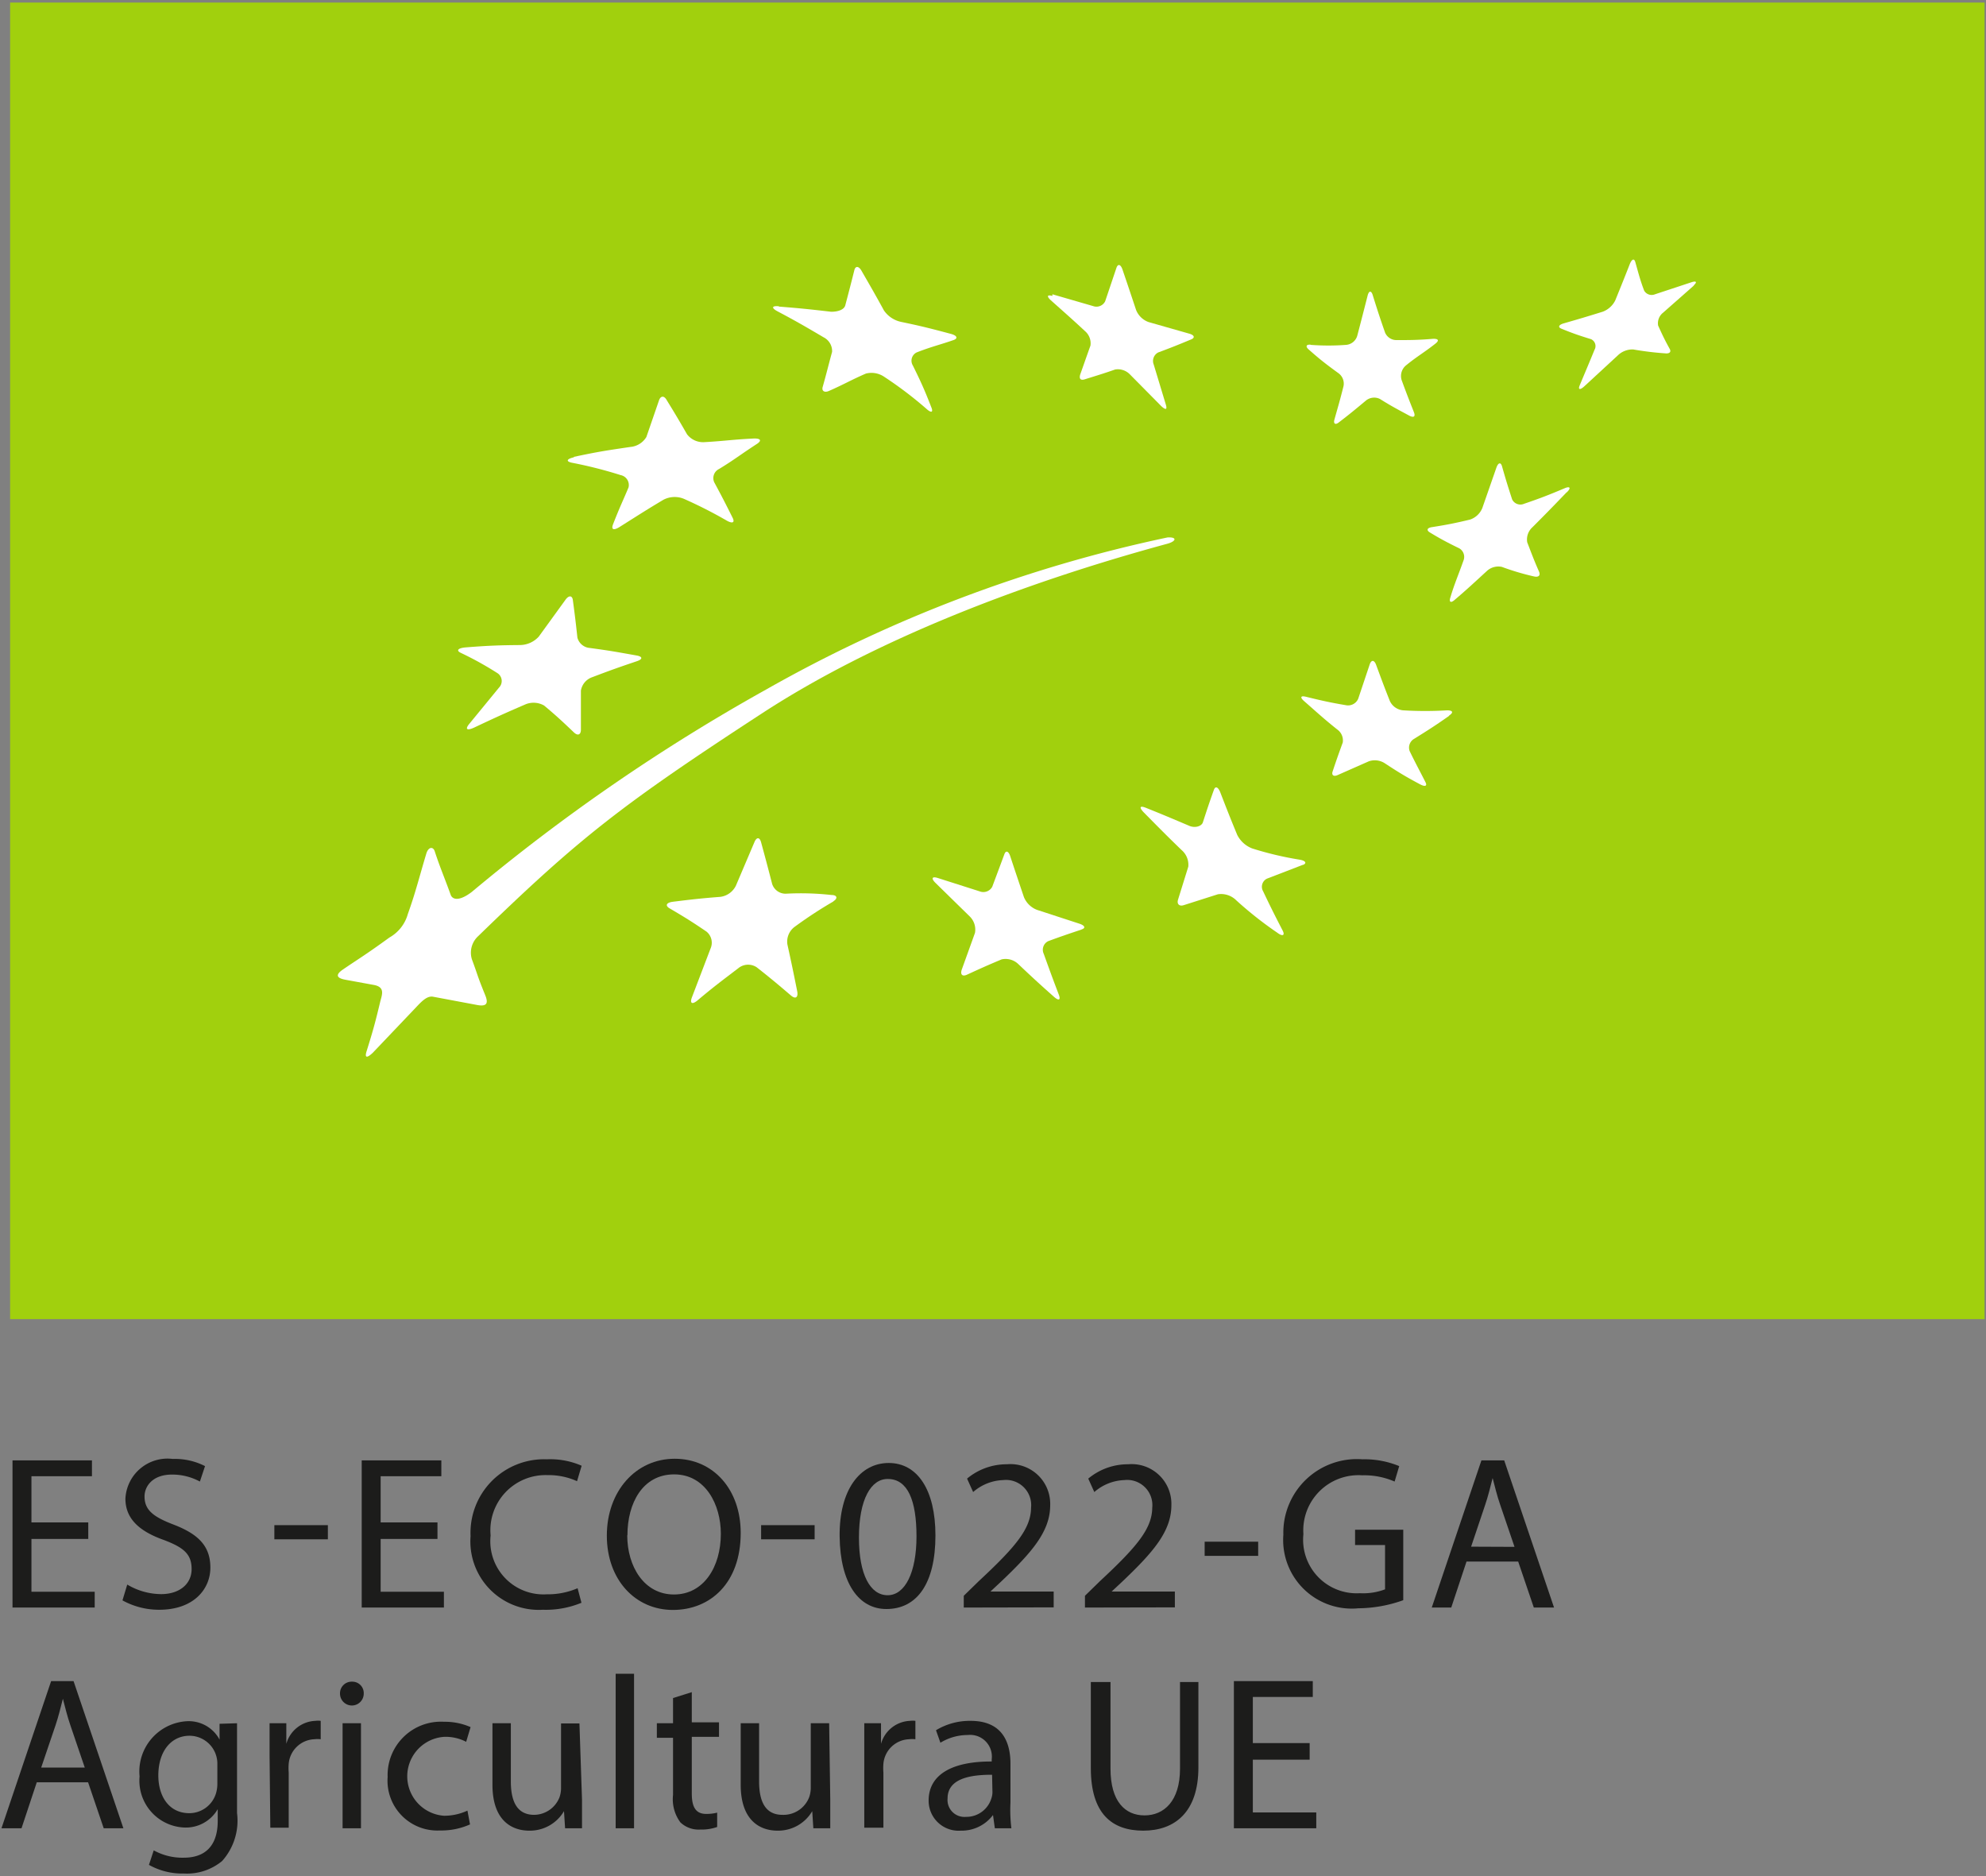 <?xml version="1.0" encoding="UTF-8"?> <svg xmlns="http://www.w3.org/2000/svg" id="Capa_1" data-name="Capa 1" viewBox="0 0 108 102"><rect x="0" y="0" width="108" height="102" fill="#808080" stroke="none"/><defs><style>.cls-1{fill:#a1d00d;}.cls-2{fill:#fff;}.cls-3{fill:#1c1c1b;}</style></defs><title>Mesa de trabajo 10</title><rect class="cls-1" x="0.55" y="0.14" width="107.37" height="71.58"></rect><path class="cls-2" d="M42.37,16.67c1.15.09,1.71.15,2.83.28.37,0,.71-.11.77-.36.2-.76.3-1.14.49-1.9.06-.25.25-.23.4.05.49.85.74,1.28,1.21,2.14a1.51,1.51,0,0,0,.93.62c1,.21,1.43.31,2.7.65.35.09.41.25.15.34-.78.27-1.18.35-2,.67a.5.5,0,0,0-.21.71c.43.87.64,1.33,1,2.26.13.3,0,.34-.28.08a21.16,21.16,0,0,0-2.27-1.72,1.23,1.23,0,0,0-1-.18c-.79.34-1.18.58-2,.94-.26.12-.42,0-.35-.22.21-.74.31-1.17.51-1.9a.84.84,0,0,0-.46-.79c-1-.59-1.5-.88-2.52-1.42-.33-.18-.3-.3.07-.27"></path><path class="cls-2" d="M31.2,24.84c1.37-.29,1.79-.35,3.08-.54a1.13,1.13,0,0,0,.87-.54l.69-2c.09-.25.28-.26.42,0,.45.73.67,1.1,1.1,1.85a1.1,1.1,0,0,0,.93.43c1.21-.07,1.5-.14,2.73-.2.36,0,.4.12.15.29-.94.61-1.23.86-2.07,1.37a.55.55,0,0,0-.26.72c.41.76.61,1.15,1,1.93.13.26,0,.33-.31.16a24.46,24.46,0,0,0-2.34-1.19,1.32,1.32,0,0,0-1.11.05c-.89.53-1.18.72-2.37,1.47-.33.21-.49.17-.37-.14.39-1,.52-1.23.84-2a.55.55,0,0,0-.43-.67,23.59,23.59,0,0,0-2.64-.67c-.35-.07-.3-.21.11-.3"></path><path class="cls-2" d="M25.3,35.2c1.25-.1,1.85-.12,3-.13a1.4,1.4,0,0,0,1-.46l1.45-2c.18-.25.36-.24.4,0,.11.82.16,1.23.25,2.06a.76.76,0,0,0,.68.56c1.18.16,1.36.2,2.55.41.32.06.33.2,0,.31-.95.32-1.43.49-2.43.87a.93.93,0,0,0-.61.73c0,.84,0,1.26,0,2.12,0,.28-.17.35-.38.15-.63-.6-.95-.9-1.62-1.46a1.15,1.15,0,0,0-1.05-.05c-1.09.47-1.64.72-2.76,1.25-.37.17-.5.1-.28-.18l1.64-2a.51.51,0,0,0-.07-.77,18,18,0,0,0-2-1.11c-.28-.13-.17-.26.23-.3"></path><path class="cls-2" d="M45.34,49A23.25,23.25,0,0,0,43.2,50.4a1,1,0,0,0-.38.95c.22,1,.32,1.48.53,2.53.07.34-.08.46-.33.25-.75-.64-1.12-.95-1.87-1.54a.84.84,0,0,0-1,.05c-.89.68-1.33,1-2.23,1.76-.3.24-.42.14-.28-.21l1-2.62a.78.78,0,0,0-.22-.92c-.78-.53-1.18-.78-2-1.26-.26-.15-.19-.31.15-.36,1.05-.13,1.57-.19,2.61-.27a1.1,1.1,0,0,0,.84-.61l1-2.35c.12-.3.29-.3.37,0,.24.88.36,1.33.6,2.26a.77.77,0,0,0,.73.53,15.11,15.11,0,0,1,2.5.07c.32,0,.35.2.08.35"></path><path class="cls-2" d="M58.81,50.54c-.72.24-1.08.36-1.81.63a.52.52,0,0,0-.24.69c.32.89.48,1.33.82,2.22.11.29,0,.35-.27.11-.79-.7-1.18-1.06-1.94-1.78a1,1,0,0,0-.9-.25c-.74.31-1.12.48-1.88.83-.25.12-.38,0-.29-.27l.72-2a1,1,0,0,0-.28-.89L50.87,48c-.24-.24-.19-.36.11-.27l2.29.73a.55.55,0,0,0,.69-.25l.66-1.77c.08-.22.23-.17.32.12.29.88.44,1.32.74,2.21a1.25,1.25,0,0,0,.72.7l2.3.75c.3.1.35.24.12.31"></path><path class="cls-2" d="M70.9,47l-2,.77a.49.49,0,0,0-.21.69c.41.86.62,1.28,1.06,2.13.14.27,0,.34-.29.12a20.25,20.25,0,0,1-2.23-1.76,1.17,1.17,0,0,0-1-.33l-1.85.59c-.24.08-.39-.05-.32-.29l.56-1.8a1.05,1.05,0,0,0-.36-.9c-.84-.81-1.25-1.23-2.06-2.05-.26-.27-.22-.38.09-.26,1,.4,1.44.59,2.41,1,.32.12.64,0,.71-.19.23-.71.35-1.07.6-1.77.08-.23.23-.17.35.13.36.93.54,1.39.92,2.31a1.52,1.52,0,0,0,.82.74,18,18,0,0,0,2.58.61c.34.06.4.2.15.3"></path><path class="cls-2" d="M78.79,38.93c-.77.54-1.15.78-1.89,1.24a.55.55,0,0,0-.24.67c.33.68.51,1,.85,1.67.12.22,0,.28-.27.14-.79-.42-1.17-.65-1.93-1.15a1,1,0,0,0-.87-.11l-1.7.75c-.22.1-.34,0-.27-.2.21-.63.32-.94.55-1.57a.73.73,0,0,0-.3-.71c-.73-.58-1.09-.92-1.8-1.54-.23-.2-.2-.31.09-.24.86.21,1.29.31,2.18.46a.6.6,0,0,0,.67-.35l.63-1.88c.09-.24.23-.23.33,0,.3.81.45,1.22.76,2a.88.88,0,0,0,.73.51,19.74,19.74,0,0,0,2.38,0c.31,0,.37.11.12.28"></path><path class="cls-2" d="M85.19,26.77c-.74.77-1.11,1.15-1.85,1.89a.9.9,0,0,0-.29.82c.25.65.38,1,.64,1.59.09.2,0,.33-.27.27a13.86,13.86,0,0,1-1.75-.52.92.92,0,0,0-.83.24c-.71.65-1.08,1-1.73,1.55-.21.19-.32.13-.24-.12.23-.77.42-1.18.71-2a.54.54,0,0,0-.21-.67c-.65-.32-1-.5-1.61-.87-.2-.12-.16-.25.11-.29.82-.13,1.23-.21,2.07-.41a1.1,1.1,0,0,0,.67-.63l.76-2.18c.1-.29.24-.33.31-.09.21.74.32,1.09.55,1.8a.5.5,0,0,0,.65.24c.88-.3,1.32-.47,2.22-.85.29-.12.34,0,.1.23"></path><path class="cls-2" d="M71.27,18.75a13,13,0,0,0,1.94,0,.69.69,0,0,0,.6-.5c.22-.84.33-1.27.56-2.17.07-.29.21-.3.29,0,.26.83.39,1.23.66,2a.67.67,0,0,0,.63.41c.71,0,1.16,0,2-.07.27,0,.33.09.1.27-.65.51-1,.69-1.62,1.2a.75.75,0,0,0-.21.77c.26.71.4,1.07.67,1.75.09.23,0,.31-.23.2-.65-.35-1-.53-1.62-.92a.71.71,0,0,0-.75.08c-.6.5-.9.75-1.49,1.2-.19.15-.3.06-.23-.17.19-.68.29-1,.49-1.8a.7.7,0,0,0-.26-.7c-.66-.48-1-.74-1.61-1.28-.21-.17-.17-.3.08-.28"></path><path class="cls-2" d="M57.23,16l2.21.64a.53.53,0,0,0,.66-.26l.61-1.81c.08-.24.23-.21.33.08.3.88.45,1.33.74,2.2a1.15,1.15,0,0,0,.68.66l2.21.63c.29.08.33.23.09.32-.72.3-1.07.44-1.77.7a.52.52,0,0,0-.25.66L63.4,22c.08.27,0,.31-.25.08l-1.7-1.72a.91.91,0,0,0-.81-.27c-.66.23-1,.33-1.64.53-.21.07-.33,0-.26-.25.22-.62.33-.94.56-1.58A.87.87,0,0,0,59,18c-.73-.68-1.1-1-1.85-1.67-.24-.22-.21-.32.08-.24"></path><path class="cls-2" d="M92.13,15.51,90.44,17a.73.73,0,0,0-.27.7c.24.53.36.78.63,1.27.09.16,0,.27-.26.24A17,17,0,0,1,88.82,19a1.14,1.14,0,0,0-.84.32L86.16,21c-.24.22-.36.19-.25-.06.32-.77.49-1.16.8-1.92a.41.41,0,0,0-.19-.58c-.65-.2-1-.32-1.61-.57-.2-.08-.15-.21.13-.29.84-.24,1.27-.37,2.11-.63a1.25,1.25,0,0,0,.69-.62c.32-.79.48-1.18.8-2,.11-.25.23-.29.29-.08.18.64.27,1,.48,1.55A.47.47,0,0,0,90,16l2-.66c.26-.08.3,0,.09.19"></path><path class="cls-2" d="M63.49,29.56c.47-.13.54-.37,0-.34a76.11,76.11,0,0,0-21.83,8.27,103.38,103.38,0,0,0-16,11c-.6.46-1,.47-1.14.19-.36-1-.59-1.51-.88-2.4-.09-.27-.35-.24-.46.14-.39,1.3-.58,2.1-1,3.27a2.12,2.12,0,0,1-1,1.28c-1.38,1-1.67,1.15-2.53,1.74-.31.21-.48.45.15.56l1.53.28c.65.12.43.56.34.94-.26,1.09-.38,1.53-.73,2.65-.12.37,0,.41.33.1l2.19-2.3c.37-.38.71-.82,1.09-.75l2.4.45c.59.11.59-.16.43-.55-.46-1.13-.37-1-.72-1.94A1.22,1.22,0,0,1,26,50.9c5.56-5.4,7.85-7.17,15.49-12.15,6-3.9,13.93-7,22-9.19"></path><path class="cls-3" d="M4.8,83.67H1.71v2.87H5.15v.86H.68v-8H5v.86H1.71v2.51H4.8Z"></path><path class="cls-3" d="M6.92,86.15a3.64,3.64,0,0,0,1.84.52c1,0,1.66-.55,1.66-1.36s-.42-1.17-1.5-1.58c-1.3-.46-2.1-1.13-2.1-2.25a2.29,2.29,0,0,1,2.57-2.16,3.61,3.61,0,0,1,1.76.39l-.28.84a3.16,3.16,0,0,0-1.51-.38c-1.08,0-1.5.65-1.5,1.19,0,.74.48,1.11,1.58,1.53,1.35.52,2,1.17,2,2.34s-.91,2.29-2.78,2.29a4.11,4.11,0,0,1-2-.51Z"></path><path class="cls-3" d="M2,96.9l-.83,2.5H.08l2.7-8H4l2.71,8H5.64l-.85-2.5Zm2.61-.8-.78-2.29c-.18-.52-.29-1-.41-1.45h0c-.12.47-.25,1-.4,1.44l-.78,2.3Z"></path><path class="cls-3" d="M12.89,93.69c0,.41,0,.87,0,1.57v3.31a3.29,3.29,0,0,1-.81,2.61,3,3,0,0,1-2.08.68,3.69,3.69,0,0,1-1.9-.47l.26-.79A3.22,3.22,0,0,0,10,101c1.06,0,1.84-.55,1.84-2v-.64h0a2,2,0,0,1-1.82,1,2.55,2.55,0,0,1-2.43-2.78,2.74,2.74,0,0,1,2.57-3,1.9,1.9,0,0,1,1.78,1h0l0-.86Zm-1.07,2.25a1.52,1.52,0,0,0-1.51-1.57c-1,0-1.7.84-1.7,2.16,0,1.12.57,2.05,1.69,2.05a1.52,1.52,0,0,0,1.44-1.06,1.82,1.82,0,0,0,.08-.55Z"></path><path class="cls-3" d="M14.66,95.47c0-.67,0-1.25,0-1.78h.91l0,1.12h0a1.71,1.71,0,0,1,1.58-1.25,1.08,1.08,0,0,1,.29,0v1a1.56,1.56,0,0,0-.35,0,1.46,1.46,0,0,0-1.39,1.33,2.83,2.83,0,0,0,0,.48v3h-1Z"></path><path class="cls-3" d="M19.78,92.08a.64.64,0,0,1-1.29,0,.63.63,0,0,1,.65-.65A.62.62,0,0,1,19.78,92.08ZM18.63,99.4V93.69h1V99.4Z"></path><path class="cls-3" d="M25.56,99.19a3.82,3.82,0,0,1-1.64.33,2.71,2.71,0,0,1-2.84-2.91,2.9,2.9,0,0,1,3.07-3,3.47,3.47,0,0,1,1.44.29l-.24.8a2.41,2.41,0,0,0-1.2-.27,2.15,2.15,0,0,0,0,4.29,3,3,0,0,0,1.27-.28Z"></path><path class="cls-3" d="M31.65,97.84c0,.59,0,1.11,0,1.56h-.92l-.06-.93h0a2.15,2.15,0,0,1-1.89,1.06c-.9,0-2-.5-2-2.5V93.69h1v3.16c0,1.08.33,1.82,1.27,1.82a1.5,1.5,0,0,0,1.37-.94,1.53,1.53,0,0,0,.09-.53v-3.5h1Z"></path><path class="cls-3" d="M33.48,91h1V99.4h-1Z"></path><path class="cls-3" d="M37.62,92v1.64H39.1v.79H37.62v3.08c0,.71.2,1.11.78,1.11a2.32,2.32,0,0,0,.6-.07l0,.78a2.56,2.56,0,0,1-.92.14A1.44,1.44,0,0,1,37,99.08a2.11,2.11,0,0,1-.4-1.49V94.48h-.88v-.79h.88V92.32Z"></path><path class="cls-3" d="M45.15,97.84c0,.59,0,1.11,0,1.56h-.92l-.06-.93h0a2.15,2.15,0,0,1-1.89,1.06c-.9,0-2-.5-2-2.5V93.69h1v3.16c0,1.08.33,1.82,1.27,1.82A1.5,1.5,0,0,0,44,97.72a1.53,1.53,0,0,0,.09-.53v-3.5h1Z"></path><path class="cls-3" d="M47,95.47c0-.67,0-1.25,0-1.78h.91l0,1.12h0a1.71,1.71,0,0,1,1.58-1.25,1.09,1.09,0,0,1,.29,0v1a1.57,1.57,0,0,0-.35,0,1.46,1.46,0,0,0-1.39,1.33,2.94,2.94,0,0,0,0,.48v3H47Z"></path><path class="cls-3" d="M54.1,99.4,54,98.68h0a2.13,2.13,0,0,1-1.75.85,1.63,1.63,0,0,1-1.75-1.64c0-1.38,1.23-2.13,3.43-2.12v-.12a1.18,1.18,0,0,0-1.3-1.32,2.84,2.84,0,0,0-1.49.42l-.24-.68a3.54,3.54,0,0,1,1.88-.51c1.75,0,2.17,1.19,2.17,2.34V98A8.09,8.09,0,0,0,55,99.4Zm-.15-2.91c-1.13,0-2.42.18-2.42,1.29a.92.92,0,0,0,1,1,1.42,1.42,0,0,0,1.38-1,1.06,1.06,0,0,0,.06-.33Z"></path><path class="cls-3" d="M60.39,91.45v4.71c0,1.78.79,2.54,1.85,2.54s1.93-.78,1.93-2.54V91.45h1v4.64c0,2.44-1.29,3.44-3,3.44s-2.85-.93-2.85-3.4V91.45Z"></path><path class="cls-3" d="M71.22,95.67H68.13v2.87h3.45v.86H67.1v-8h4.29v.86H68.13v2.51h3.09Z"></path><path class="cls-3" d="M17.83,82.92v.77H14.92v-.77Z"></path><path class="cls-3" d="M23.79,83.67H20.7v2.87h3.44v.86H19.67v-8H24v.86H20.7v2.51h3.09Z"></path><path class="cls-3" d="M31.62,87.14a5.07,5.07,0,0,1-2.1.38,3.72,3.72,0,0,1-3.93-4,4,4,0,0,1,4.15-4.18,4.26,4.26,0,0,1,1.89.35l-.25.84a3.74,3.74,0,0,0-1.6-.33,3,3,0,0,0-3.1,3.28,2.89,2.89,0,0,0,3.05,3.2,4.12,4.12,0,0,0,1.68-.33Z"></path><path class="cls-3" d="M40.28,83.34c0,2.74-1.66,4.19-3.69,4.19S33,85.9,33,83.49s1.57-4.18,3.69-4.18S40.28,81,40.28,83.34Zm-6.17.13c0,1.7.92,3.22,2.54,3.22s2.55-1.5,2.55-3.3c0-1.58-.83-3.23-2.54-3.23S34.12,81.72,34.12,83.47Z"></path><path class="cls-3" d="M44.3,82.92v.77H41.39v-.77Z"></path><path class="cls-3" d="M50.87,83.48c0,2.61-1,4-2.67,4-1.5,0-2.51-1.4-2.54-3.94s1.11-4,2.67-4S50.87,81,50.87,83.48Zm-4.16.12c0,2,.61,3.13,1.56,3.13s1.57-1.24,1.57-3.2-.48-3.12-1.56-3.12C47.37,80.4,46.71,81.51,46.71,83.6Z"></path><path class="cls-3" d="M52.41,87.4v-.64l.81-.79c2-1.86,2.84-2.85,2.85-4a1.37,1.37,0,0,0-1.52-1.5,2.61,2.61,0,0,0-1.63.65l-.33-.73a3.36,3.36,0,0,1,2.17-.78,2.16,2.16,0,0,1,2.35,2.23c0,1.42-1,2.56-2.64,4.12l-.61.57v0H57.3v.86Z"></path><path class="cls-3" d="M59,87.4v-.64l.81-.79c2-1.86,2.84-2.85,2.85-4a1.37,1.37,0,0,0-1.52-1.5,2.61,2.61,0,0,0-1.63.65l-.33-.73a3.36,3.36,0,0,1,2.17-.78,2.16,2.16,0,0,1,2.35,2.23c0,1.42-1,2.56-2.64,4.12l-.61.57v0h3.44v.86Z"></path><path class="cls-3" d="M68.42,83.82v.77H65.51v-.77Z"></path><path class="cls-3" d="M76.31,87a7.41,7.41,0,0,1-2.44.44,3.73,3.73,0,0,1-4.08-4,4,4,0,0,1,4.3-4.1,4.93,4.93,0,0,1,2,.37l-.25.84a4.13,4.13,0,0,0-1.76-.34,3,3,0,0,0-3.2,3.2,2.91,2.91,0,0,0,3.07,3.21,3.36,3.36,0,0,0,1.37-.21V84H73.69v-.83h2.62Z"></path><path class="cls-3" d="M79.75,84.9l-.83,2.5H77.86l2.7-8H81.8l2.71,8h-1.1l-.85-2.5Zm2.61-.8-.78-2.29c-.18-.52-.29-1-.41-1.45h0c-.12.47-.25,1-.4,1.44L80,84.09Z"></path></svg> 